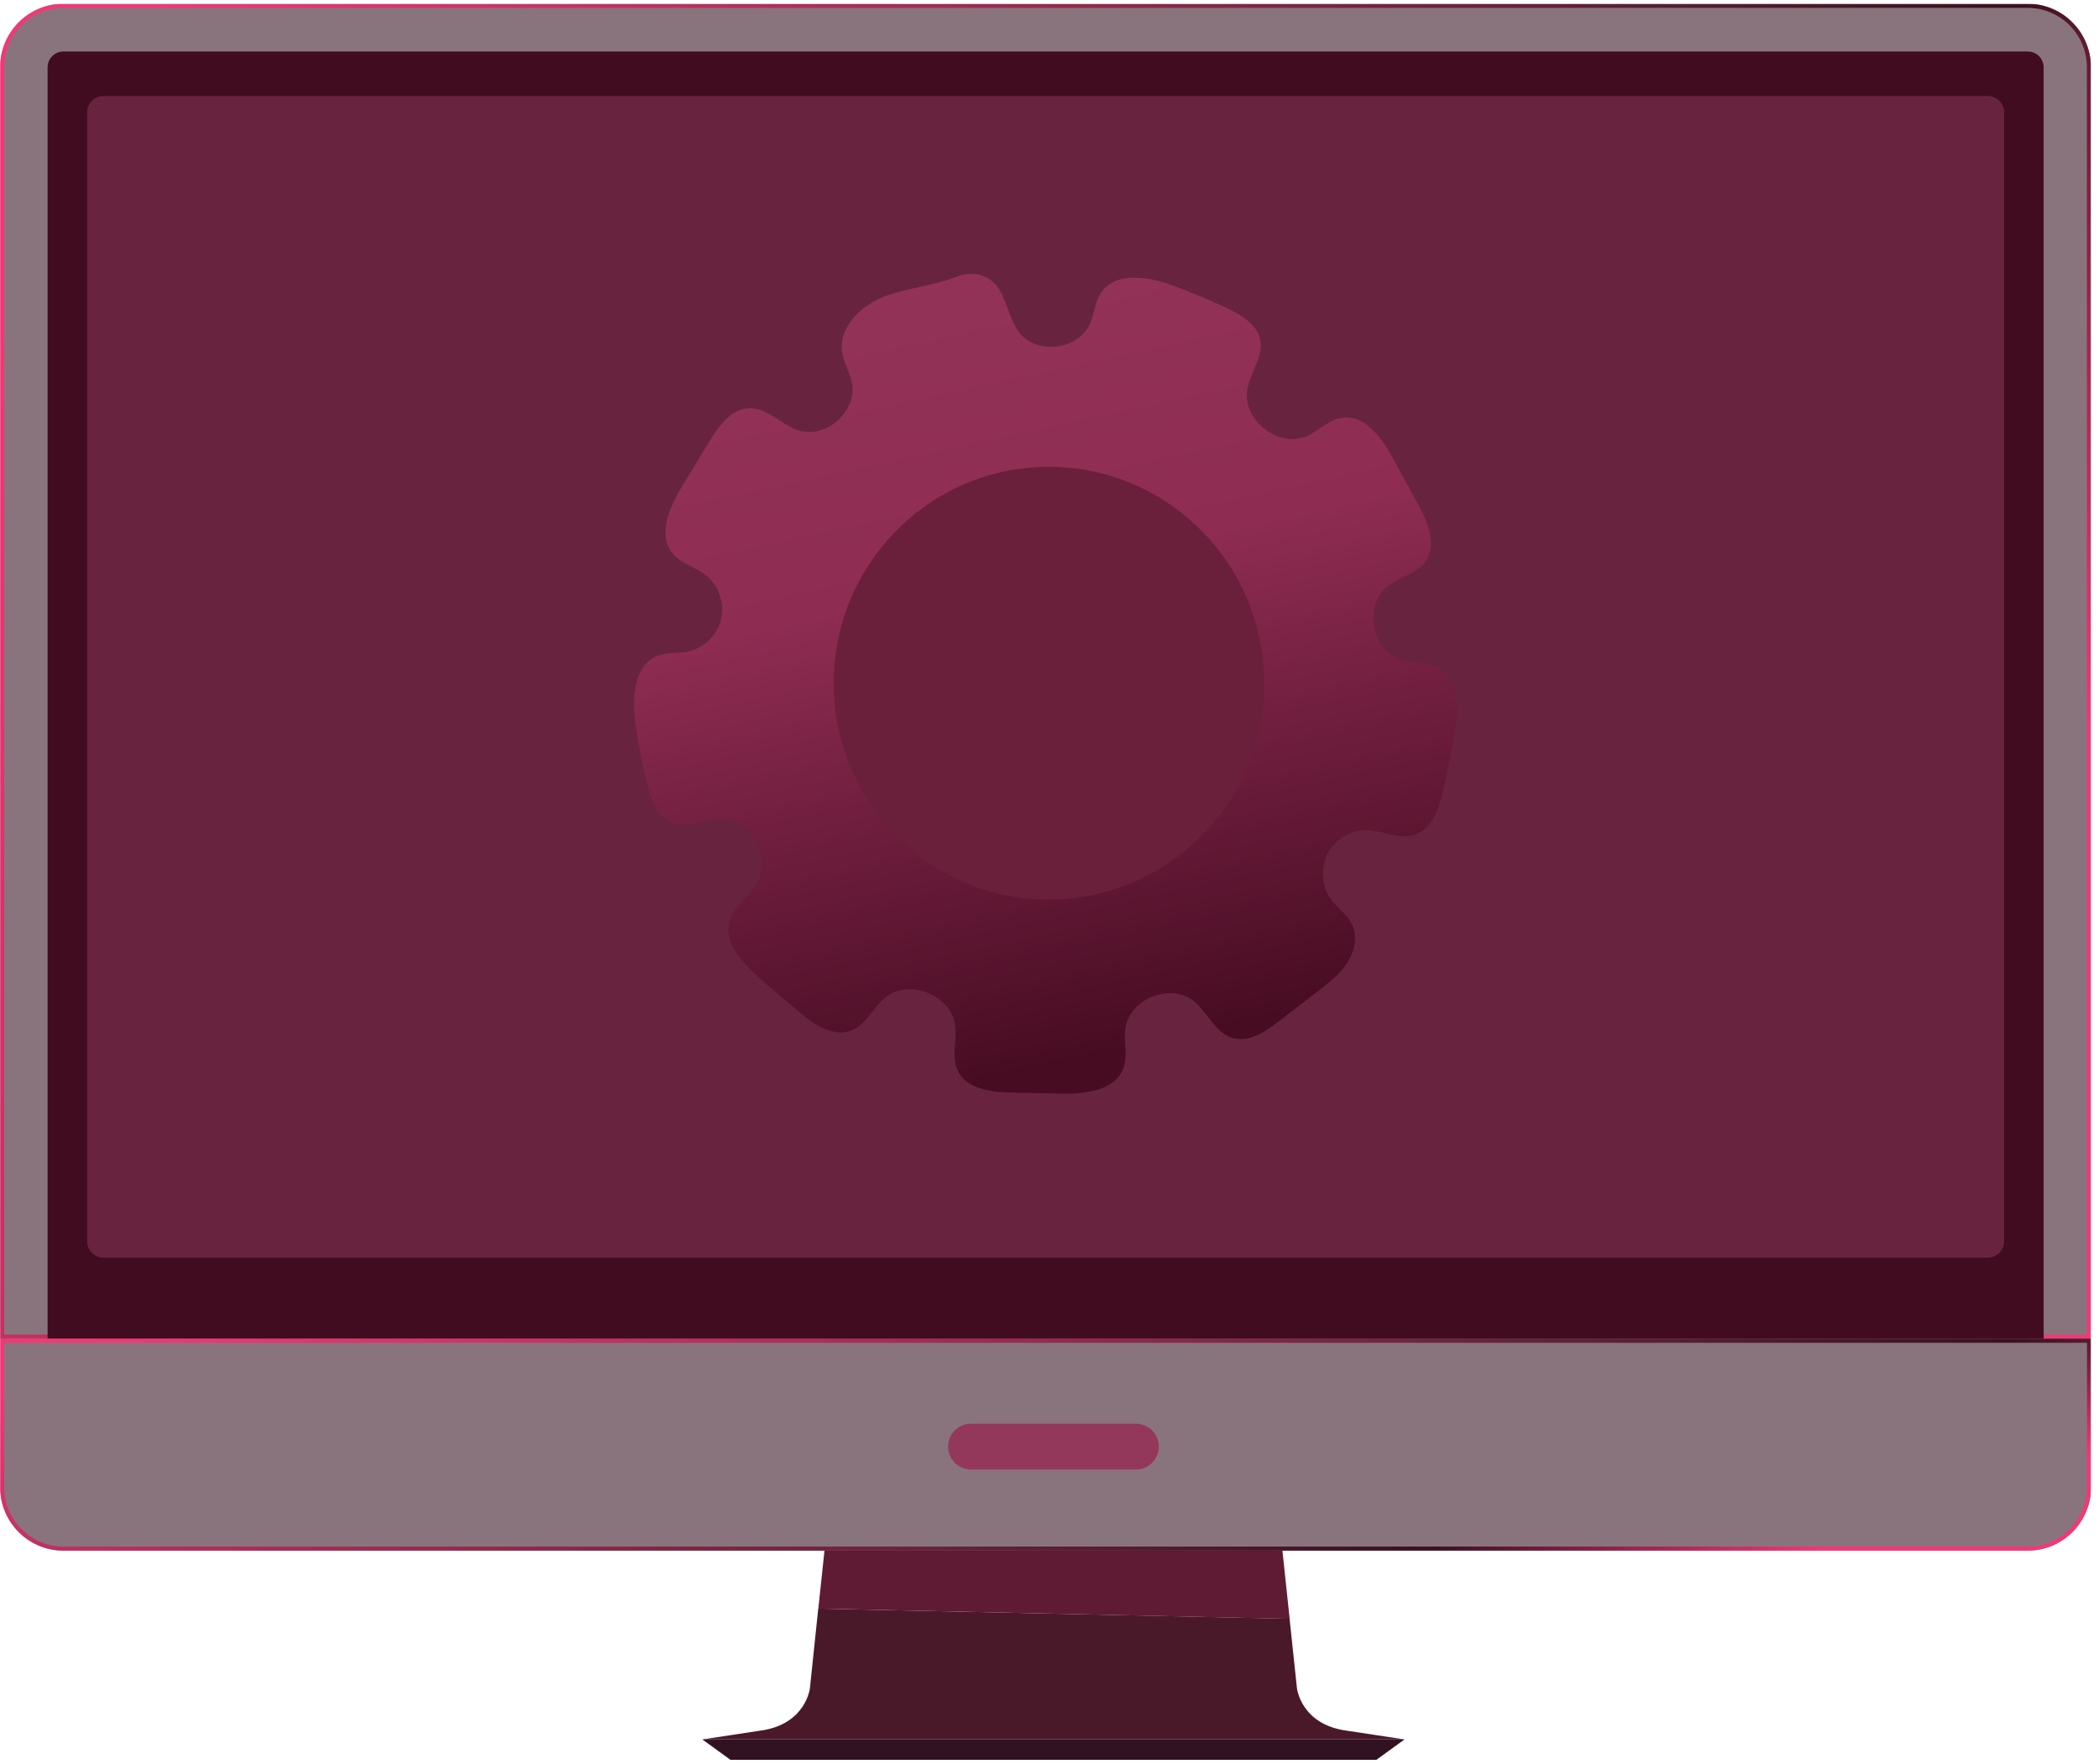 <svg width="257" height="216" viewBox="0 0 257 216" fill="none" xmlns="http://www.w3.org/2000/svg">
<g clip-path="url(#clip0_1351_3989)">
<g filter="url(#filter0_b_1351_3989)">
<path d="M248.287 0.467H7.757C3.479 0.467 0.016 3.95 0.016 8.251V163.914H256.016V8.251C256.016 3.95 252.552 0.467 248.287 0.467Z" fill="#341020" fill-opacity="0.58"/>
<path d="M7.757 0.717H248.287C252.413 0.717 255.766 4.086 255.766 8.251V163.664H0.266V8.251C0.266 4.087 3.618 0.717 7.757 0.717Z" stroke="url(#paint0_linear_1351_3989)" stroke-width="0.5"/>
</g>
<path d="M5.828 163.914V8.251C5.828 7.176 6.691 6.308 7.76 6.308H248.29C249.36 6.308 250.223 7.176 250.223 8.251V163.914H5.828Z" fill="#410C20"/>
<path d="M243.385 11.758H12.664C11.559 11.758 10.664 12.653 10.664 13.758V151.979C10.664 153.084 11.559 153.979 12.664 153.979H243.385C244.49 153.979 245.385 153.084 245.385 151.979V13.758C245.385 12.653 244.49 11.758 243.385 11.758Z" fill="#68243E"/>
<path d="M89.431 215.467H128.987H168.53L171.97 212.974H85.992L89.431 215.467Z" fill="#311222"/>
<path d="M99.165 206.706C99.165 206.706 98.679 211.142 93.089 211.899L85.992 212.974H171.97L164.873 211.899C159.283 211.142 158.797 206.706 158.797 206.706L157.897 198.201L100.186 196.955L99.165 206.706Z" fill="#49192A"/>
<path d="M100.195 196.955L157.906 198.213L157.019 189.855H100.949L100.195 196.955Z" fill="#5F1A34"/>
<g filter="url(#filter1_b_1351_3989)">
<path d="M0.016 163.914V182.072C0.016 186.373 3.479 189.855 7.757 189.855H100.952H157.023H248.287C252.564 189.855 256.028 186.373 256.028 182.072V163.914H0.016Z" fill="#341020" fill-opacity="0.58"/>
<path d="M0.266 182.072V164.164H255.778V182.072C255.778 186.236 252.425 189.605 248.287 189.605H157.023H100.952H7.757C3.618 189.605 0.266 186.236 0.266 182.072Z" stroke="url(#paint1_linear_1351_3989)" stroke-width="0.5"/>
</g>
<path d="M141.885 177.123C141.885 178.675 140.634 179.933 139.09 179.933H118.881C117.338 179.933 116.086 178.675 116.086 177.123C116.086 175.571 117.338 174.312 118.881 174.312H139.09C140.634 174.325 141.885 175.571 141.885 177.123Z" fill="#94385B"/>
<path d="M178.189 84.549C177.897 83.437 177.326 82.496 176.305 81.897C174.859 81.042 173.024 81.286 171.432 80.761C167.92 79.576 166.984 74.064 169.901 71.779C171.371 70.631 173.461 70.264 174.531 68.749C175.989 66.696 174.798 63.861 173.583 61.637C172.574 59.792 171.566 57.947 170.545 56.102C169.172 53.585 167.045 50.677 164.226 51.165C162.634 51.434 161.443 52.766 159.96 53.414C156.485 54.929 152.013 51.324 152.73 47.585C153.119 45.544 154.686 43.687 154.309 41.647C153.945 39.716 152.001 38.567 150.238 37.736C148.039 36.698 145.803 35.769 143.518 34.926C140.492 33.814 136.373 33.227 134.708 36.001C134.052 37.077 133.991 38.408 133.505 39.569C132.119 42.832 126.979 43.516 124.804 40.718C123.698 39.288 123.406 37.394 122.556 35.793C121.389 33.618 119.201 33.069 117.026 33.924C114.328 34.975 111.424 35.207 108.69 36.148C105.627 37.211 102.614 39.948 103.112 43.162C103.306 44.432 104.035 45.569 104.303 46.828C105.02 50.286 101.168 53.78 97.814 52.705C95.675 52.021 93.973 49.919 91.725 49.98C89.513 50.053 88.007 52.167 86.852 54.061C85.746 55.882 84.628 57.703 83.522 59.523C81.967 62.09 80.448 65.572 82.404 67.833C83.413 69.006 85.066 69.397 86.305 70.325C87.946 71.56 88.76 73.808 88.286 75.812C87.812 77.816 86.087 79.453 84.069 79.82C82.963 80.015 81.797 79.856 80.727 80.211C77.629 81.237 77.325 85.49 77.811 88.74C78.175 91.184 78.649 93.603 79.233 96.01C79.694 97.892 80.424 99.994 82.21 100.715C84.106 101.485 86.196 100.3 88.237 100.312C91.847 100.336 94.508 104.992 92.697 108.132C91.713 109.843 89.769 110.979 89.283 112.898C88.323 116.612 93.305 119.936 97.558 123.651C99.478 125.325 102.006 127.121 104.351 126.119C106.089 125.374 106.903 123.37 108.362 122.16C111.254 119.753 116.479 121.818 116.953 125.569C117.184 127.39 116.479 129.357 117.233 131.031C118.266 133.329 121.292 133.72 123.807 133.768C125.837 133.817 127.866 133.866 129.908 133.903C132.861 133.976 136.567 133.548 137.564 130.75C138.098 129.235 137.576 127.561 137.782 125.96C138.256 122.319 143.299 120.266 146.155 122.563C147.869 123.932 148.756 126.412 150.846 127.072C152.851 127.72 154.905 126.351 156.57 125.056C158.186 123.81 159.802 122.563 161.419 121.317C162.743 120.29 164.104 119.24 165.003 117.81C165.903 116.392 166.255 114.498 165.465 113.02C164.894 111.945 163.825 111.248 163.083 110.283C161.844 108.682 161.625 106.348 162.549 104.54C163.472 102.731 165.49 101.558 167.507 101.644C169.342 101.717 171.153 102.743 172.939 102.291C175.418 101.668 176.342 98.687 176.852 96.169C177.265 94.153 177.666 92.137 178.079 90.121C178.395 88.361 178.626 86.26 178.189 84.549ZM127.331 66.049C130.066 65.939 132.666 66.464 134.999 67.576C136.798 68.309 138.451 69.446 139.873 70.826C143.02 73.808 144.964 77.926 145.147 82.569C145.365 87.909 143.154 92.821 139.459 96.133C137.965 97.452 136.3 98.564 134.38 99.273C132.642 100.031 130.71 100.458 128.717 100.532C120.21 100.874 112.822 94.85 111.242 86.638C111.035 85.783 110.938 84.867 110.901 83.95C110.853 82.862 110.926 81.763 111.108 80.663C112.275 72.696 118.995 66.391 127.331 66.049Z" fill="url(#paint2_linear_1351_3989)"/>
<path d="M128.874 57.165C114.34 56.908 102.345 68.566 102.09 83.192C101.835 97.819 113.428 109.88 127.974 110.136C142.521 110.393 154.515 98.735 154.77 84.109C155.025 69.482 143.42 57.422 128.874 57.165Z" fill="#6A1F3A"/>
</g>
<defs>
<filter id="filter0_b_1351_3989" x="-146.884" y="-146.433" width="549.8" height="457.246" filterUnits="userSpaceOnUse" color-interpolation-filters="sRGB">
<feFlood flood-opacity="0" result="BackgroundImageFix"/>
<feGaussianBlur in="BackgroundImageFix" stdDeviation="73.45"/>
<feComposite in2="SourceAlpha" operator="in" result="effect1_backgroundBlur_1351_3989"/>
<feBlend mode="normal" in="SourceGraphic" in2="effect1_backgroundBlur_1351_3989" result="shape"/>
</filter>
<filter id="filter1_b_1351_3989" x="-146.884" y="17.014" width="549.816" height="319.742" filterUnits="userSpaceOnUse" color-interpolation-filters="sRGB">
<feFlood flood-opacity="0" result="BackgroundImageFix"/>
<feGaussianBlur in="BackgroundImageFix" stdDeviation="73.45"/>
<feComposite in2="SourceAlpha" operator="in" result="effect1_backgroundBlur_1351_3989"/>
<feBlend mode="normal" in="SourceGraphic" in2="effect1_backgroundBlur_1351_3989" result="shape"/>
</filter>
<linearGradient id="paint0_linear_1351_3989" x1="11.009" y1="16.219" x2="242.151" y2="119.456" gradientUnits="userSpaceOnUse">
<stop stop-color="#F23876"/>
<stop offset="0.609" stop-color="#632338"/>
<stop offset="0.828" stop-color="#3A121F"/>
<stop offset="1" stop-color="#F23876"/>
</linearGradient>
<linearGradient id="paint1_linear_1351_3989" x1="11.01" y1="166.414" x2="42.094" y2="253.891" gradientUnits="userSpaceOnUse">
<stop stop-color="#F23876"/>
<stop offset="0.609" stop-color="#632338"/>
<stop offset="0.828" stop-color="#3A121F"/>
<stop offset="1" stop-color="#F23876"/>
</linearGradient>
<linearGradient id="paint2_linear_1351_3989" x1="178.43" y1="24.324" x2="198.198" y2="115.395" gradientUnits="userSpaceOnUse">
<stop stop-color="#933257"/>
<stop offset="0.36" stop-color="#8E2C52"/>
<stop offset="1" stop-color="#470C22"/>
</linearGradient>
<clipPath id="clip0_1351_3989">
<rect width="256" height="215" fill="white" transform="translate(0.016 0.467)"/>
</clipPath>
</defs>
</svg>
